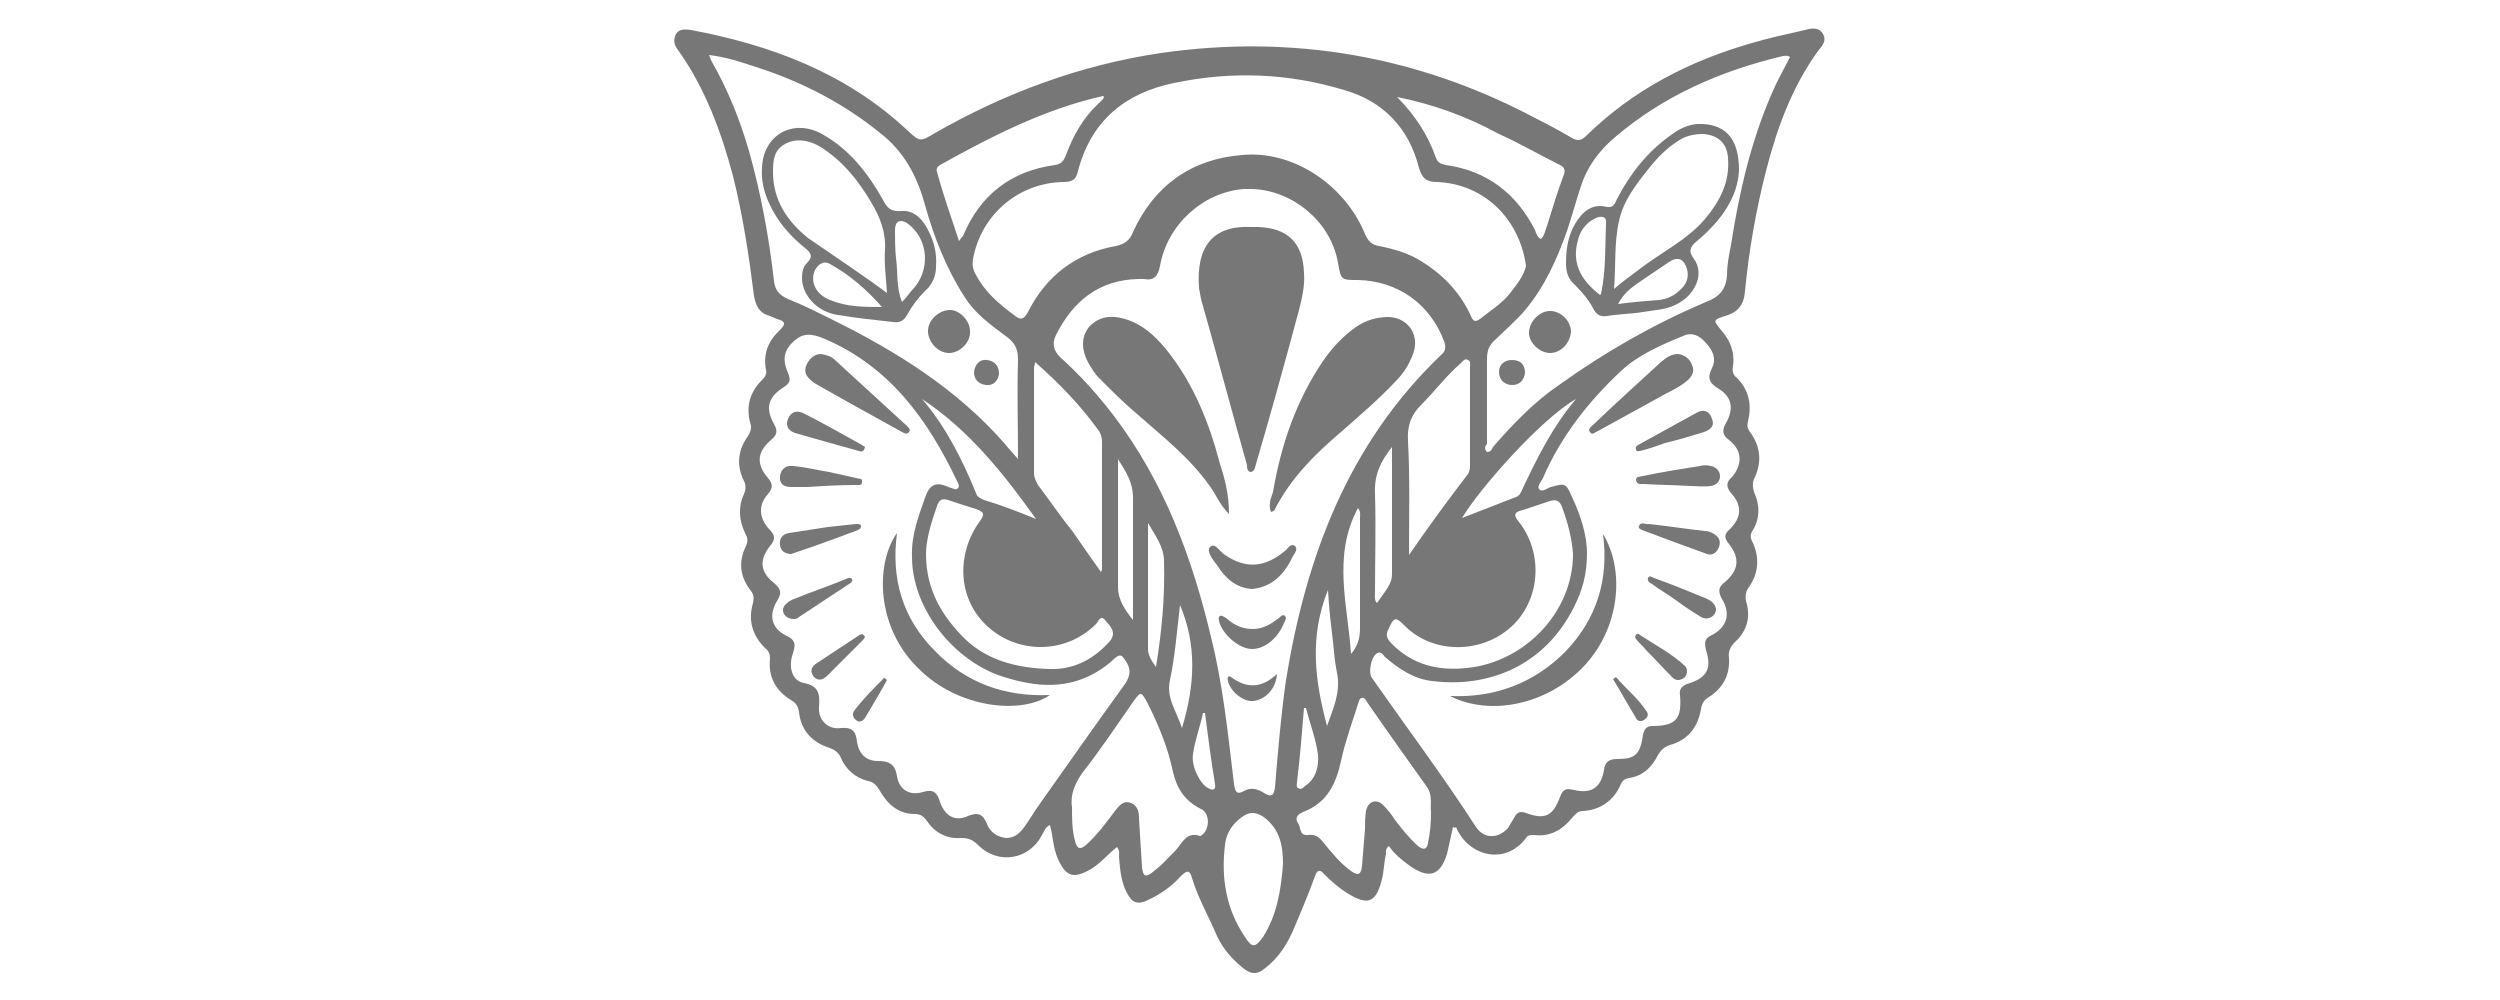 <?xml version="1.0" encoding="utf-8"?>
<!-- Generator: $$$/GeneralStr/196=Adobe Illustrator 27.6.0, SVG Export Plug-In . SVG Version: 6.00 Build 0)  -->
<svg version="1.1" id="Capa_1" xmlns="http://www.w3.org/2000/svg" xmlns:xlink="http://www.w3.org/1999/xlink" x="0px" y="0px"
	 viewBox="0 0 250 100" style="enable-background:new 0 0 250 100;" xml:space="preserve">
<style type="text/css">
	.st0{fill:#777777;}
</style>
<g>
	<path class="st0" d="M145.3,82.7c-0.2,0.9-0.4,1.8-0.6,2.7c-0.7,2.2-1.8,2.5-3.7,1.2c-0.8-0.6-1.6-1.2-2.1-2
		c-0.4,0.3-0.3,0.6-0.3,0.8c-0.2,0.8-0.2,1.7-0.4,2.5c-0.6,2.4-1.4,2.7-3.5,1.4c-0.8-0.5-1.6-1.2-2.3-1.9c-0.4-0.5-0.7-0.4-0.9,0.2
		c-0.6,1.7-1.3,3.3-2,5c-0.7,1.7-1.6,3.2-3.1,4.3c-0.7,0.6-1.4,0.5-2.1-0.1c-1.1-0.9-2-1.9-2.6-3.2c-0.8-1.9-1.9-3.8-2.5-5.8
		c-0.2-0.8-0.5-0.8-1.1-0.2c-0.9,1-2,1.8-3.3,2.4c-1,0.5-1.6,0.3-2.1-0.7c-0.6-1.1-0.7-2.4-0.8-3.6c0-0.3,0.1-0.6-0.2-1
		c-0.9,0.7-1.6,1.6-2.6,2.2c-1.7,1-2.5,0.8-3.3-1c-0.5-1.1-0.5-2.3-0.8-3.4c-0.5,0.2-0.6,0.7-0.8,1c-1.3,2.5-4.4,3-6.4,1
		c-0.5-0.5-0.9-0.7-1.7-0.7c-1.4,0.1-2.6-0.5-3.4-1.7c-0.3-0.4-0.6-0.7-1.2-0.7c-1.6,0-2.7-0.9-3.5-2.3c-0.3-0.5-0.6-0.9-1.2-1
		c-1.2-0.3-2.2-1.1-2.7-2.3c-0.2-0.5-0.6-0.8-1.1-1c-1.7-0.5-2.9-1.7-3.1-3.6c-0.1-0.6-0.3-0.9-0.8-1.2c-1.5-0.9-2.3-2.3-2.1-4.1
		c0-0.5-0.1-0.8-0.5-1.1c-1.3-1.3-1.7-2.8-1.2-4.5c0.1-0.5,0.1-0.8-0.2-1.2c-1.1-1.4-1.3-2.9-0.5-4.5c0.2-0.5,0.2-0.8-0.1-1.3
		c-0.6-1.3-0.7-2.6-0.1-3.9c0.2-0.5,0.2-0.9,0-1.3c-0.8-1.6-0.6-3.1,0.4-4.5c0.3-0.5,0.4-0.9,0.2-1.4c-0.4-1.6,0-3,1.2-4.2
		c0.3-0.3,0.5-0.6,0.4-1c-0.3-1.6,0.2-2.9,1.4-4c0.7-0.7,0.4-0.9-0.3-1.1c-0.2-0.1-0.5-0.2-0.7-0.3c-1.1-0.3-1.4-1-1.6-2
		c-0.5-4-1.1-8-2.1-12c-1.2-4.5-2.8-8.8-5.5-12.6c-0.4-0.5-0.5-1-0.2-1.6c0.3-0.5,0.9-0.5,1.5-0.4c8,1.5,15.5,4.3,21.6,10
		c1.3,1.2,1.3,1.2,2.8,0.3c7-4,14.5-6.8,22.6-8c13.2-1.9,25.8,0.3,37.6,6.6c1.2,0.6,2.3,1.2,3.5,1.9c0.5,0.3,0.9,0.3,1.4-0.2
		c4.7-4.6,10.3-7.5,16.6-9.3c1.7-0.5,3.5-0.9,5.3-1.3c0.7-0.2,1.4-0.3,1.8,0.4c0.4,0.7-0.1,1.2-0.5,1.7c-2.6,3.6-4.1,7.7-5.2,12
		c-1,3.9-1.7,7.9-2.1,12c-0.1,1.3-0.6,2.1-2,2.5c-1.2,0.4-1.2,0.4-0.4,1.4c0.9,1,1.4,2.2,1.2,3.6c-0.1,0.5,0,0.9,0.4,1.2
		c1.2,1.2,1.5,2.7,1.1,4.3c-0.1,0.4-0.1,0.7,0.2,1.1c1.1,1.5,1.2,3.1,0.4,4.7c-0.2,0.5-0.1,0.9,0,1.3c0.6,1.3,0.6,2.6-0.1,3.8
		c-0.3,0.4-0.3,0.8,0,1.3c0.7,1.6,0.5,3.1-0.4,4.4c-0.3,0.4-0.4,0.8-0.3,1.4c0.5,1.6,0.1,3-1.1,4.1c-0.5,0.5-0.7,1-0.6,1.6
		c0.1,1.7-0.6,3-2,3.9c-0.5,0.3-0.7,0.6-0.8,1.2c-0.3,1.8-1.3,3.1-3.1,3.6c-0.6,0.2-0.9,0.5-1.2,1c-0.6,1.2-1.5,2.1-2.9,2.3
		c-0.5,0.1-0.7,0.3-0.9,0.8c-0.7,1.5-2,2.4-3.7,2.5c-0.6,0-0.8,0.4-1.1,0.7c-1,1.2-2.2,1.9-3.8,1.7c-0.4,0-0.6,0-0.8,0.3
		c-2.1,2.8-5.8,1.8-7-1.1C145.5,82.8,145.5,82.8,145.3,82.7z M158.7,55.3c0,2.2-0.5,3.8-1.3,5.4c-3,6-8.7,8.1-14.2,7.4
		c-1.8-0.2-3.3-1.2-4.7-2.4c-0.2-0.2-0.4-0.7-0.9-0.3c-0.5,0.4-0.8,1.9-0.4,2.4c3.5,5,7.1,9.8,10.4,14.9c0.8,1.2,2.2,1.2,3.2,0.1
		c0.2-0.3,0.4-0.7,0.6-1c0.3-0.6,0.6-0.7,1.2-0.5c1.9,0.7,2.7,0.3,3.4-1.6c0.3-0.8,0.6-0.9,1.4-0.7c1.7,0.4,2.7-0.2,3-2
		c0.1-0.8,0.5-1.1,1.3-1.1c1.8,0,2.3-0.4,2.6-2.4c0.1-0.5,0.3-0.9,0.9-0.9c2.4,0,3-0.7,2.8-3.1c-0.1-0.6,0.2-0.9,0.7-1.1
		c2-0.6,2.5-1.5,1.9-3.4c-0.2-0.8-0.1-1.2,0.6-1.5c1.5-0.8,1.9-2.1,1-3.6c-0.4-0.7-0.4-1.2,0.3-1.7c1.4-1.2,1.5-2.4,0.4-3.8
		c-0.5-0.6-0.5-1,0.1-1.5c1.2-1.2,1.2-2.4,0.1-3.6c-0.5-0.6-0.5-1.1,0.1-1.6c1.1-1.3,1-2.7-0.3-3.7c-0.7-0.5-0.7-1-0.3-1.7
		c0.8-1.4,0.6-2.6-0.7-3.4c-1-0.6-1.2-1.1-0.7-2.1c0.5-1,0-1.9-0.7-2.6c-0.6-0.7-1.4-1-2.2-0.6c-2.2,0.9-4.5,1.9-6.2,3.5
		c-3.2,3-6,6.5-7.8,10.7c-0.2,0.4-0.6,0.8-0.4,1.1c0.3,0.4,0.8-0.1,1.2-0.2c1.4-0.4,1.5-0.4,2.1,1C158.1,51.6,158.7,53.6,158.7,55.3
		z M91.2,55.7c-0.1-2.2,0.7-4.2,1.4-6.2c0.4-1,1-1.3,2-0.9c0.2,0.1,0.3,0.1,0.5,0.2c0.2,0,0.5,0.3,0.7,0c0.2-0.2,0-0.5-0.1-0.7
		C92.8,42,89,36.7,82.5,33.9c-1.4-0.6-2.2-0.6-3.1,0.2c-1,0.9-1.2,1.8-0.6,3.2c0.3,0.7,0.2,1-0.4,1.4c-1.6,1-1.9,2.1-1,3.7
		c0.4,0.7,0.3,1.1-0.3,1.6c-1.4,1.2-1.5,2.4-0.3,3.8c0.5,0.6,0.5,1,0,1.6c-1,1.1-0.9,2.4,0.1,3.5c0.6,0.6,0.7,1,0.1,1.7
		c-1.1,1.4-1,2.6,0.4,3.7c0.7,0.6,0.8,1,0.3,1.8c-0.9,1.5-0.5,2.8,1,3.5c0.8,0.4,0.9,0.8,0.6,1.7c-0.5,1.4-0.1,2.8,1.1,3
		c1.5,0.3,1.6,1.1,1.5,2.4c-0.1,1.3,0.9,2.3,2.2,2.1c1.2-0.1,1.5,0.4,1.6,1.4c0.2,1.2,0.9,1.9,2.1,1.9c1.1,0,1.7,0.3,1.9,1.5
		c0.2,1.4,1.3,2,2.6,1.6c1-0.3,1.4,0,1.7,1c0.5,1.4,1.5,2,2.8,1.4c1-0.4,1.5-0.2,1.9,0.8c0.3,0.8,1,1.3,1.9,1.4
		c0.9,0,1.4-0.5,1.9-1.2c0.5-0.7,0.9-1.4,1.4-2.1c2.9-4.1,5.7-8.1,8.6-12.1c0.6-0.9,0.6-1.6,0-2.4c-0.3-0.5-0.5-0.6-1-0.2
		c-0.6,0.6-1.3,1.1-2,1.5c-3.2,1.8-6.5,1.3-9.7,0.2C95,65.7,91.2,60.6,91.2,55.7z M125,18.9c-0.2,0-0.4,0-0.6,0
		c-4.1,0.3-7.7,3.6-8.4,7.7c-0.2,1-0.6,1.5-1.6,1.3c-0.2,0-0.4,0-0.6,0c-3.9,0.1-6.5,2.2-8.2,5.6c-0.4,0.8-0.3,1.5,0.4,2.2
		c2,1.8,3.8,3.8,5.4,5.9c5,6.6,7.8,14.1,9.7,22.1c1.2,4.8,1.7,9.7,2.3,14.7c0.1,0.8,0.3,1.1,1,0.7c0.7-0.4,1.4-0.2,2,0.2
		c0.8,0.5,1,0.2,1.1-0.6c0.3-3.6,0.6-7.2,1.1-10.7c2-12.3,6.2-23.6,15.5-32.5c0.5-0.4,0.5-0.8,0.3-1.4c-1.4-3.7-4.6-6-8.6-6.1
		c-1.7,0-1.7,0-2-1.7C133.1,22.1,129.1,18.9,125,18.9z M152.6,26.6c-0.6-4.5-4-8.2-8.9-8.4c-1.1,0-1.5-0.4-1.8-1.4
		c-1-4-3.6-6.7-7.5-7.8c-5.6-1.7-11.3-1.9-17-0.7c-4.9,1-8.3,3.8-9.6,8.8c-0.2,0.9-0.6,1.1-1.5,1.1c-4.5,0.1-8.2,3.3-9,7.7
		c-0.1,0.6,0,1.1,0.3,1.6c0.9,1.7,2.3,2.9,3.8,4c0.7,0.6,1,0.4,1.4-0.3c1.8-3.6,4.8-5.9,8.8-6.6c0.9-0.2,1.4-0.6,1.7-1.4
		c2.1-4.6,5.8-7.3,10.9-7.7c5.1-0.5,10.3,3,12.3,7.9c0.3,0.7,0.7,1.1,1.4,1.2c1.5,0.3,2.9,0.7,4.2,1.5c2.1,1.3,3.8,3,4.9,5.3
		c0.2,0.4,0.3,1,1,0.5c1.1-0.9,2.3-1.6,3.1-2.7C151.8,28.3,152.4,27.5,152.6,26.6z M101.8,45.9c0-3.5-0.1-6.7,0-9.9
		c0-1.1-0.3-1.7-1.1-2.3c-1.6-1.2-3.2-2.3-4.3-4.1c-1.8-2.8-3-5.9-3.9-9.1c-0.7-2.6-1.9-5-4-6.8c-3.8-3.2-8.2-5.5-12.9-7
		c-1.5-0.5-3-1-4.7-1.2C71,5.8,71.1,6,71.2,6.2C72.8,9,74,12,74.9,15.1c1.2,4.3,2,8.6,2.5,13c0.1,0.9,0.5,1.4,1.4,1.8
		c1.5,0.6,2.9,1.3,4.3,2c6.5,3.2,12.6,7,17.4,12.5C100.8,44.8,101.2,45.2,101.8,45.9z M148.7,45.2c0.4,0,0.5-0.3,0.6-0.5
		c2-2.3,4.1-4.5,6.6-6.2c4.6-3.3,9.5-6.1,14.7-8.3c1.3-0.5,2-1.2,2.1-2.7c0-1,0.2-2,0.4-3c0.8-5.2,2-10.4,4.1-15.2
		c0.5-1.2,1.2-2.4,1.8-3.6c-0.3-0.2-0.5-0.1-0.7-0.1c-6.3,1.5-12,4-16.9,8.2c-1.5,1.3-2.7,2.9-3.3,4.8c-0.5,1.5-0.9,3-1.4,4.5
		c-1,2.8-2.2,5.5-4.1,7.8c-0.9,1.1-2.1,2.1-3.1,3.1c-0.6,0.5-0.8,1.1-0.8,1.9c0,2.8,0,5.6,0,8.5C148.5,44.6,148.4,44.9,148.7,45.2z
		 M107.2,80.7c0,1.2,0,2.3,0.3,3.4c0.2,0.8,0.5,0.9,1.1,0.4c1.1-1,2-2.2,2.9-3.4c0.4-0.5,0.8-1.1,1.6-0.8c0.7,0.3,0.8,0.9,0.8,1.6
		c0.1,1.6,0.2,3.2,0.3,4.8c0.1,1,0.4,1.1,1.2,0.4c0.8-0.6,1.4-1.3,2.1-2c0.7-0.7,1.1-2,2.5-1.5c0,0,0.1,0,0.2-0.1
		c0.8-0.6,0.8-2.2-0.1-2.6c-1.6-0.8-2.4-2-2.8-3.7c-0.5-2.4-1.4-4.6-2.5-6.8c-0.7-1.3-0.7-1.3-1.5-0.2c-1.6,2.3-3.2,4.7-5,7
		C107.5,78.3,107,79.5,107.2,80.7z M143.1,81.2c-0.1-0.7,0.2-1.6-0.4-2.5c-2-2.8-4-5.6-6-8.5c-0.1-0.2-0.3-0.5-0.5-0.4
		c-0.3,0-0.3,0.4-0.4,0.6c-0.6,1.9-1.3,3.8-1.7,5.7c-0.5,2.3-1.4,4.2-3.8,5.1c-0.1,0-0.1,0.1-0.2,0.1c-0.4,0.2-0.6,0.6-0.3,1
		c0.3,0.4,0.1,1.3,1,1.2c0.7-0.1,1.1,0.2,1.5,0.7c0.9,1.1,1.7,2.1,2.8,2.9c0.7,0.5,1,0.4,1.1-0.5c0.1-1.2,0.2-2.5,0.3-3.7
		c0-0.6,0-1.2,0.1-1.8c0.2-1,1.1-1.3,1.8-0.5c0.4,0.4,0.8,0.9,1.1,1.4c0.7,0.9,1.4,1.8,2.3,2.6c0.5,0.4,0.9,0.4,1-0.3
		C143,83.3,143.1,82.4,143.1,81.2z M103.5,36.2c0,0.3-0.1,0.4-0.1,0.6c0,3.5,0,7,0,10.5c0,0.5,0.2,0.8,0.4,1.2
		c1.2,1.6,2.3,3.2,3.5,4.7c0.9,1.3,1.8,2.6,2.8,4c0.1-0.2,0.1-0.3,0.1-0.4c0-4.2,0-8.4,0-12.6c0-0.4-0.1-0.8-0.3-1.1
		C108.1,40.6,106,38.4,103.5,36.2z M92.6,55.4c0,3.7,1.7,6.3,3.9,8.5c2.3,2.2,5.3,2.9,8.4,3c2.5,0.1,4.5-1,6.1-2.8
		c0.7-0.9,0-1.5-0.5-2.1c-0.5-0.6-0.7,0.3-1,0.5c-3.1,3-8,2.9-11-0.1c-2.7-2.7-2.9-7-0.5-10.3c0.5-0.7,0.4-0.9-0.4-1.2
		c-1-0.3-1.9-0.6-2.8-0.9c-0.6-0.2-0.9,0-1.1,0.6C93.1,52.3,92.6,54,92.6,55.4z M157.3,55.4c-0.1-1.5-0.5-3.1-1.1-4.7
		c-0.2-0.6-0.6-0.8-1.2-0.6c-0.9,0.3-1.8,0.6-2.7,0.9c-0.9,0.2-1,0.5-0.4,1.2c2.5,3.2,2.1,7.9-0.8,10.5c-3,2.7-7.8,2.7-10.6-0.1
		c-1-1-1.1-0.9-1.7,0.4c-0.3,0.6,0,1,0.4,1.4c2.1,2.1,4.6,2.7,7.5,2.4C152.5,66.2,157.3,61.2,157.3,55.4z M95.9,24.1
		c0.2-0.3,0.3-0.4,0.4-0.5c1.7-4.1,4.8-6.5,9.2-7.1c0.7-0.1,0.9-0.5,1.1-1c0.7-1.9,1.7-3.7,3.2-5.1c0.2-0.2,0.5-0.4,0.6-0.7
		c0,0-0.1-0.1-0.1-0.1c-5.8,1.3-11.1,4-16.3,6.9c-0.3,0.2-0.4,0.4-0.3,0.7C94.3,19.4,95.1,21.7,95.9,24.1z M139.7,9.7
		c1.8,1.8,3.1,3.8,3.9,6.1c0.2,0.5,0.5,0.6,1,0.7c4.1,0.6,7,2.8,8.9,6.5c0.1,0.3,0.2,0.7,0.6,0.9c0.4-0.4,0.4-0.9,0.6-1.3
		c0.5-1.6,1-3.3,1.6-4.9c0.3-0.7,0.2-1-0.5-1.3c-2-1-3.9-2.1-5.9-3C146.6,11.6,143.2,10.4,139.7,9.7z M140.9,55.5
		c2-2.9,3.9-5.5,5.9-8.1c0.2-0.3,0.2-0.7,0.2-1c0-3.2,0-6.5,0-9.7c0-0.2,0.1-0.6-0.2-0.7c-0.3-0.2-0.5,0.1-0.7,0.3
		c-1.5,1.3-2.6,2.8-4,4.2c-1,1-1.4,2.1-1.3,3.6C141,47.8,140.9,51.5,140.9,55.5z M128.3,86.4c0-1.8-0.3-3.4-1.8-4.6
		c-0.8-0.6-1.5-0.7-2.3-0.1c-1,0.7-1.6,1.7-1.7,2.8c-0.4,3.3,0.1,6.4,2,9.2c0.7,1.1,1,1.1,1.8,0C127.7,91.5,128.1,89,128.3,86.4z
		 M103.6,51.9c-3.2-4.5-6.7-8.9-11.4-12c2.4,2.8,4,6,5.4,9.4c0.1,0.4,0.4,0.5,0.8,0.7C100.1,50.5,101.9,51.2,103.6,51.9z
		 M157.6,39.9c-3.5,2-9.6,8.9-11.4,11.9c1.8-0.7,3.6-1.4,5.4-2.1c0.3-0.1,0.5-0.4,0.6-0.7C153.7,45.8,155.3,42.6,157.6,39.9z
		 M139.2,44.7c-1.2,1.5-1.8,2.9-1.7,4.7c0.1,3.3,0,6.6,0,9.8c0,0.4-0.1,0.8,0.2,1.1c1.3-1.8,1.5-2.1,1.5-3
		C139.2,53.1,139.2,49,139.2,44.7z M111.8,45.9c0,4.5,0,8.6,0,12.8c0,1.3,0.7,2.3,1.5,3.3c0-0.3,0-0.6,0-0.8c0-3.8,0-7.6,0-11.4
		C113.3,48.2,112.6,47.2,111.8,45.9z M132.7,72.6c0.6-1.7,1.4-3.4,1-5.3c-0.2-1-0.3-2-0.4-3.1c-0.2-1.7-0.4-3.3-0.5-5.2
		C130.9,63.7,131.5,68.1,132.7,72.6z M135.1,65.4c0.6-0.7,0.9-1.5,0.9-2.5c0-3.7,0-7.4,0-11.1c0-0.3,0.1-0.6-0.2-1
		C133.2,55.6,134.8,60.6,135.1,65.4z M115.6,66.7c0.6-3.7,0.9-7.1,0.8-10.6c0-1.4-0.9-2.6-1.6-3.8c0,4.2,0,8.4,0,12.6
		C114.8,65.5,115.1,66,115.6,66.7z M118.2,72.8c1.3-4.3,1.5-8.3-0.2-12.3c-0.3,2.6-0.5,5.1-1,7.5C116.6,69.8,117.6,71,118.2,72.8z
		 M130.6,70.8c-0.1,0-0.2,0-0.2,0c-0.2,2.5-0.4,4.9-0.7,7.4c0,0.2-0.1,0.5,0.1,0.6c0.3,0.2,0.5,0,0.7-0.2c1.1-0.7,1.4-2,1.3-3.1
		C131.6,73.9,131,72.4,130.6,70.8z M120.5,71.3c-0.1,0-0.2,0-0.2,0c-0.3,1.4-0.8,2.7-1,4.1c-0.2,1.2,0.7,3,1.5,3.4
		c0.5,0.3,0.8,0.2,0.7-0.4C121.1,76,120.8,73.6,120.5,71.3z"/>
	<path class="st0" d="M160.3,53.4c2.2,3.6,1.7,9.3-1.8,13.1c-3.8,4.1-9.6,5.1-13.5,3.1c4.5,0.2,8.4-1.3,11.5-4.4
		C159.7,61.9,160.9,57.9,160.3,53.4z"/>
	<path class="st0" d="M167.8,35.4c0.7,0.1,1.2,0.5,1.4,1.1c0.3,0.6,0,1.1-0.4,1.5c-0.9,0.8-2,1.2-3,1.8c-2,1.1-4,2.2-6,3.3
		c-0.3,0.1-0.6,0.5-0.8,0.1c-0.3-0.3,0.2-0.6,0.4-0.8c2.2-2.1,4.4-4.1,6.7-6.2C166.5,35.9,167,35.4,167.8,35.4z"/>
	<path class="st0" d="M169,48.6c-1.5-0.1-3.1-0.1-4.6-0.2c-0.3,0-0.7,0.1-0.8-0.4c0-0.4,0.4-0.3,0.7-0.4c1.9-0.4,3.8-0.7,5.7-1
		c0.3-0.1,0.7-0.1,1.1,0c0.5,0.1,0.9,0.5,0.9,1c0,0.6-0.4,0.9-0.9,1C170.4,48.7,169.7,48.6,169,48.6z"/>
	<path class="st0" d="M164,45.1c-0.2,0-0.4,0.1-0.4-0.2c-0.1-0.2,0.1-0.3,0.2-0.4c2-1.1,4-2.2,6-3.3c0.7-0.3,1.2,0,1.4,0.7
		c0.3,0.7-0.2,1.1-0.8,1.3c-1.3,0.4-2.6,0.8-3.9,1.1C165.7,44.6,164.8,44.9,164,45.1z"/>
	<path class="st0" d="M164.9,52.4c1.9,0.2,3.7,0.5,5.6,0.7c0.3,0,0.6,0.1,0.9,0.3c0.5,0.3,0.7,0.7,0.5,1.3c-0.2,0.5-0.6,0.9-1.2,0.7
		c-2.2-0.8-4.4-1.6-6.5-2.4c-0.2-0.1-0.4-0.2-0.3-0.4C164.1,52.1,164.6,52.5,164.9,52.4z"/>
	<path class="st0" d="M171.6,60.9c0,0.7-0.8,1.2-1.5,0.8c-0.8-0.5-1.6-1-2.4-1.6c-0.8-0.6-1.7-1.1-2.5-1.7c-0.2-0.1-0.5-0.3-0.4-0.6
		c0.1-0.3,0.4-0.1,0.6,0c1.7,0.6,3.4,1.3,5.1,2C171,60,171.5,60.3,171.6,60.9z"/>
	<path class="st0" d="M168.7,67.1c0,0.4-0.2,0.7-0.5,0.8c-0.4,0.2-0.7,0.1-1-0.2c-0.9-0.9-1.7-1.8-2.6-2.7c-0.3-0.4-0.7-0.7-1-1.1
		c-0.1-0.1-0.1-0.3,0-0.4c0.1-0.2,0.3-0.1,0.4,0c1.5,1,3.1,1.8,4.5,3.1C168.6,66.7,168.7,66.9,168.7,67.1z"/>
	<path class="st0" d="M161.6,67.7c1,1.2,2.2,2.1,3.1,3.5c0.2,0.3,0,0.6-0.3,0.8c-0.3,0.2-0.7,0.1-0.8-0.2c-0.8-1.3-1.5-2.6-2.3-3.9
		C161.3,67.9,161.5,67.8,161.6,67.7z"/>
	<path class="st0" d="M89.7,53.3c-0.6,4.5,0.5,8.5,3.8,11.8c3.1,3.2,7,4.6,11.5,4.4c-2.9,2-9.2,1.3-13.1-2.6
		C87.6,62.8,87.5,56.4,89.7,53.3z"/>
	<path class="st0" d="M82.1,35.4c0.5,0.1,1,0.2,1.4,0.6c2.4,2.2,4.8,4.4,7.2,6.6c0.2,0.2,0.4,0.4,0.2,0.6c-0.2,0.3-0.5,0.1-0.7,0
		c-2.9-1.6-5.8-3.2-8.6-4.8c-0.6-0.4-1.3-0.9-1-1.8C80.9,35.9,81.4,35.4,82.1,35.4z"/>
	<path class="st0" d="M79,55.4c-0.6-0.1-0.9-0.3-1-0.9c-0.1-0.7,0.3-1.1,0.9-1.2c1.3-0.2,2.6-0.4,3.9-0.6c0.9-0.1,1.8-0.2,2.8-0.3
		c0.2,0,0.5,0,0.5,0.2c0,0.2-0.1,0.3-0.3,0.4c-2.1,0.8-4.3,1.6-6.4,2.3C79.2,55.4,79.1,55.4,79,55.4z"/>
	<path class="st0" d="M86.5,44.7c-0.1,0.5-0.4,0.5-0.6,0.4c-2.2-0.6-4.3-1.2-6.4-1.8c-0.6-0.2-1-0.7-0.7-1.4
		c0.3-0.7,0.8-0.9,1.5-0.6c2,1,3.9,2.1,5.9,3.2C86.3,44.6,86.4,44.6,86.5,44.7z"/>
	<path class="st0" d="M80.7,48.7c-0.5,0-1.1,0-1.6,0c-0.7,0-1.2-0.3-1.1-1.1c0.1-0.7,0.6-1.1,1.3-1c1.2,0.1,2.4,0.4,3.6,0.6
		c0.9,0.2,1.8,0.4,2.7,0.6c0.3,0.1,0.7,0,0.6,0.4c0,0.4-0.4,0.3-0.7,0.3C83.9,48.5,82.3,48.6,80.7,48.7
		C80.7,48.6,80.7,48.6,80.7,48.7z"/>
	<path class="st0" d="M79.4,61.9c-0.5,0-0.8-0.2-1-0.5c-0.2-0.4-0.1-0.7,0.2-1c0.2-0.2,0.5-0.4,0.8-0.5c1.7-0.7,3.5-1.3,5.2-2
		c0.2-0.1,0.4-0.2,0.6,0c0.1,0.2-0.1,0.4-0.3,0.5c-1.7,1.1-3.3,2.2-5,3.3C79.7,61.9,79.5,61.9,79.4,61.9z"/>
	<path class="st0" d="M86.5,63.7c-0.1,0.2-0.2,0.3-0.4,0.5c-1.1,1.1-2.2,2.2-3.3,3.3c-0.4,0.4-0.9,0.7-1.4,0.2
		c-0.5-0.6-0.2-1.1,0.3-1.4c1.4-0.9,2.7-1.8,4.1-2.7C86.1,63.4,86.3,63.3,86.5,63.7z"/>
	<path class="st0" d="M88.7,68c-0.7,1.3-1.5,2.6-2.2,3.8c-0.2,0.3-0.6,0.5-0.9,0.2c-0.3-0.2-0.4-0.6-0.2-0.9c0.9-1.2,2-2.3,3-3.3
		C88.5,67.8,88.6,67.9,88.7,68z"/>
	<path class="st0" d="M125.2,22.7c0.2,0,0.4,0,0.6,0c3,0.1,4.5,1.6,4.6,4.6c0.1,1.3-0.2,2.5-0.5,3.7c-1.4,5.2-2.8,10.3-4.3,15.4
		c-0.1,0.3-0.1,0.7-0.5,0.8c-0.4,0-0.4-0.5-0.4-0.7c-1.5-5.3-2.9-10.6-4.4-15.9c-0.2-0.6-0.3-1.2-0.4-1.8
		C119.6,24.6,121.3,22.5,125.2,22.7z"/>
	<path class="st0" d="M127.1,51.2c-0.3-0.7,0-1.4,0.2-2c0.8-4.7,2.3-9.1,5-13.1c0.9-1.3,2-2.5,3.3-3.4c1-0.7,2.1-1,3.3-1
		c2,0.1,3.1,1.9,2.4,3.7c-0.4,1.1-1,2-1.8,2.8c-1.7,1.8-3.6,3.4-5.4,5c-2.6,2.2-5,4.6-6.6,7.7C127.5,51,127.4,51.1,127.1,51.2z"/>
	<path class="st0" d="M122.9,51.4c-1-1-1.3-2-2-2.9c-2-2.8-4.7-4.9-7.2-7.1c-1.3-1.1-2.6-2.4-3.8-3.6c-0.4-0.4-0.7-0.9-1-1.4
		c-0.8-1.4-0.8-2.7,0-3.7c1-1.1,2.3-1.2,3.6-0.8c1.7,0.5,2.9,1.6,4,2.9c2.8,3.4,4.4,7.4,5.5,11.6C122.5,47.9,122.9,49.5,122.9,51.4z
		"/>
	<path class="st0" d="M125.2,58.9c-1.6-0.1-2.7-1.1-3.5-2.4c-0.4-0.5-1.1-1.4-0.7-1.8c0.5-0.5,1,0.5,1.5,0.8c2.1,1.4,4,1.3,6.1-0.5
		c0.2-0.2,0.5-0.7,0.9-0.4c0.3,0.3,0,0.7-0.2,1C128.5,57.3,127.3,58.7,125.2,58.9z"/>
	<path class="st0" d="M125.2,64.9c-1.3,0-3-1.5-3.3-2.8c0-0.2-0.1-0.4,0.1-0.5c0.2-0.1,0.4,0.1,0.6,0.2c0.8,0.7,1.6,1.1,2.7,1.1
		c1,0,1.8-0.5,2.6-1.1c0.2-0.2,0.4-0.4,0.6-0.2c0.2,0.2,0,0.5-0.1,0.7C127.8,63.8,126.5,64.9,125.2,64.9z"/>
	<path class="st0" d="M127.7,67.4c-0.1,1.5-1.2,2.6-2.4,2.7c-1,0.1-2.3-1-2.5-2c-0.1-0.3,0-0.6,0.3-0.4
		C124.7,68.9,126.2,68.8,127.7,67.4z"/>
	<path class="st0" d="M93.6,26.7c0,0.8-0.3,1.7-1.1,2.4c-0.7,0.7-1.3,1.5-1.8,2.4c-0.3,0.6-0.8,0.8-1.4,0.7
		c-1.8-0.2-3.7-0.4-5.5-0.7c-2.1-0.3-3.6-2-3.6-3.7c0-0.6,0.1-1.1,0.5-1.5c0.7-0.7,0.3-1.1-0.2-1.5c-1.5-1.2-2.8-2.7-3.6-4.5
		c-0.5-1.1-0.8-2.3-0.7-3.5c0.1-3.3,3.1-5,6-3.4c2.7,1.5,4.6,3.9,6.1,6.6c0.4,0.8,0.8,1.2,1.9,1.1c1.3-0.1,2.2,1,2.7,2.1
		C93.4,24.2,93.7,25.3,93.6,26.7z M88.7,29.3c-0.1-1.6-0.3-2.9-0.2-4.3c0.1-1.8-0.5-3.3-1.4-4.8c-1.3-2.2-2.9-4.2-5.2-5.6
		c-1.1-0.6-2.3-0.8-3.4-0.2c-1.1,0.6-1.2,1.6-1.2,2.8c0,2.8,1.4,4.9,3.5,6.6C83.4,25.6,86,27.3,88.7,29.3z M88.2,30.7
		c-1.5-1.7-3.2-3.2-5.2-4.3c-0.7-0.4-1.2,0.1-1.5,0.6C81,28.1,81.5,29.4,83,30C84.7,30.7,86.4,30.7,88.2,30.7z M90.2,30.2
		c0.5-0.5,0.8-1,1.2-1.4c1.3-1.5,1.5-3.8,0.3-5.5c-0.3-0.4-0.6-0.7-1-1c-0.7-0.4-1.2-0.2-1.2,0.7c0,0.9,0,1.9,0.1,2.8
		C89.8,27.2,89.6,28.7,90.2,30.2z"/>
	<path class="st0" d="M94.9,35.3c-1.1,0-2.1-1.1-2.1-2.2c0-1.1,1.1-2.1,2.2-2.1c1,0,2,1.1,2,2.1C97.1,34.2,96,35.3,94.9,35.3z"/>
	<path class="st0" d="M97.4,37.2c0.1-0.8,0.6-1.3,1.3-1.2c0.8,0.1,1.2,0.6,1.2,1.4c-0.1,0.7-0.6,1.2-1.3,1.1
		C97.8,38.4,97.4,37.9,97.4,37.2z"/>
	<path class="st0" d="M173.9,17c-0.1,2.7-1.8,5.1-4.2,7.1c-0.7,0.6-0.9,1-0.3,1.8c1.1,1.5,0.1,3.7-1.9,4.6c-1,0.5-2.1,0.5-3.2,0.7
		c-1.2,0.2-2.4,0.2-3.6,0.4c-0.6,0.1-1-0.1-1.3-0.6c-0.5-1-1.2-1.8-1.9-2.5c-0.7-0.6-0.9-1.3-0.9-2.2c0-1.4,0.2-2.7,0.9-3.9
		c0.7-1.2,1.7-2.1,3.2-1.7c0.7,0.1,0.8-0.4,1-0.8c1.3-2.5,3-4.7,5.4-6.4c0.8-0.6,1.6-1,2.6-1.1C172.4,12.3,173.9,13.7,173.9,17z
		 M161.4,28.9c0.9-0.8,1.8-1.4,2.7-2.1c2.1-1.6,4.6-2.8,6.4-4.9c1.5-1.8,2.5-3.7,2.3-6.1c-0.1-1.5-1-2.3-2.5-2.4
		c-0.9,0-1.8,0.2-2.5,0.7c-1.1,0.7-2,1.6-2.8,2.6c-1.3,1.6-2.7,3.4-3.1,5.4C161.4,24.3,161.6,26.5,161.4,28.9z M160,29.5
		c0,0,0.1-0.1,0.1-0.1c0.5-2.3,0.4-4.7,0.5-7.1c0.1-0.8-0.7-0.7-1.2-0.4c-0.8,0.4-1.4,1.2-1.6,2.1C157.1,26.4,158.2,28.1,160,29.5z
		 M161.8,30.4c1.5-0.2,2.8-0.3,4.1-0.4c0.8-0.1,1.5-0.4,2.1-1c0.7-0.6,0.9-1.3,0.7-2.1c-0.3-1-0.9-1.3-1.8-0.7
		c-1,0.7-2.1,1.4-3.1,2.1C163.1,28.8,162.4,29.3,161.8,30.4z"/>
	<path class="st0" d="M155,35.3c-1,0-2.1-1-2.1-2c0-1.1,1-2.2,2.1-2.2c1.1,0,2.1,1,2.1,2.1C157,34.3,156.1,35.3,155,35.3z"/>
	<path class="st0" d="M152.5,37.3c-0.1,0.7-0.5,1.2-1.3,1.2c-0.7,0-1.3-0.5-1.3-1.3c0-0.7,0.5-1.2,1.3-1.2
		C152.1,36,152.5,36.5,152.5,37.3z"/>
</g>
</svg>
